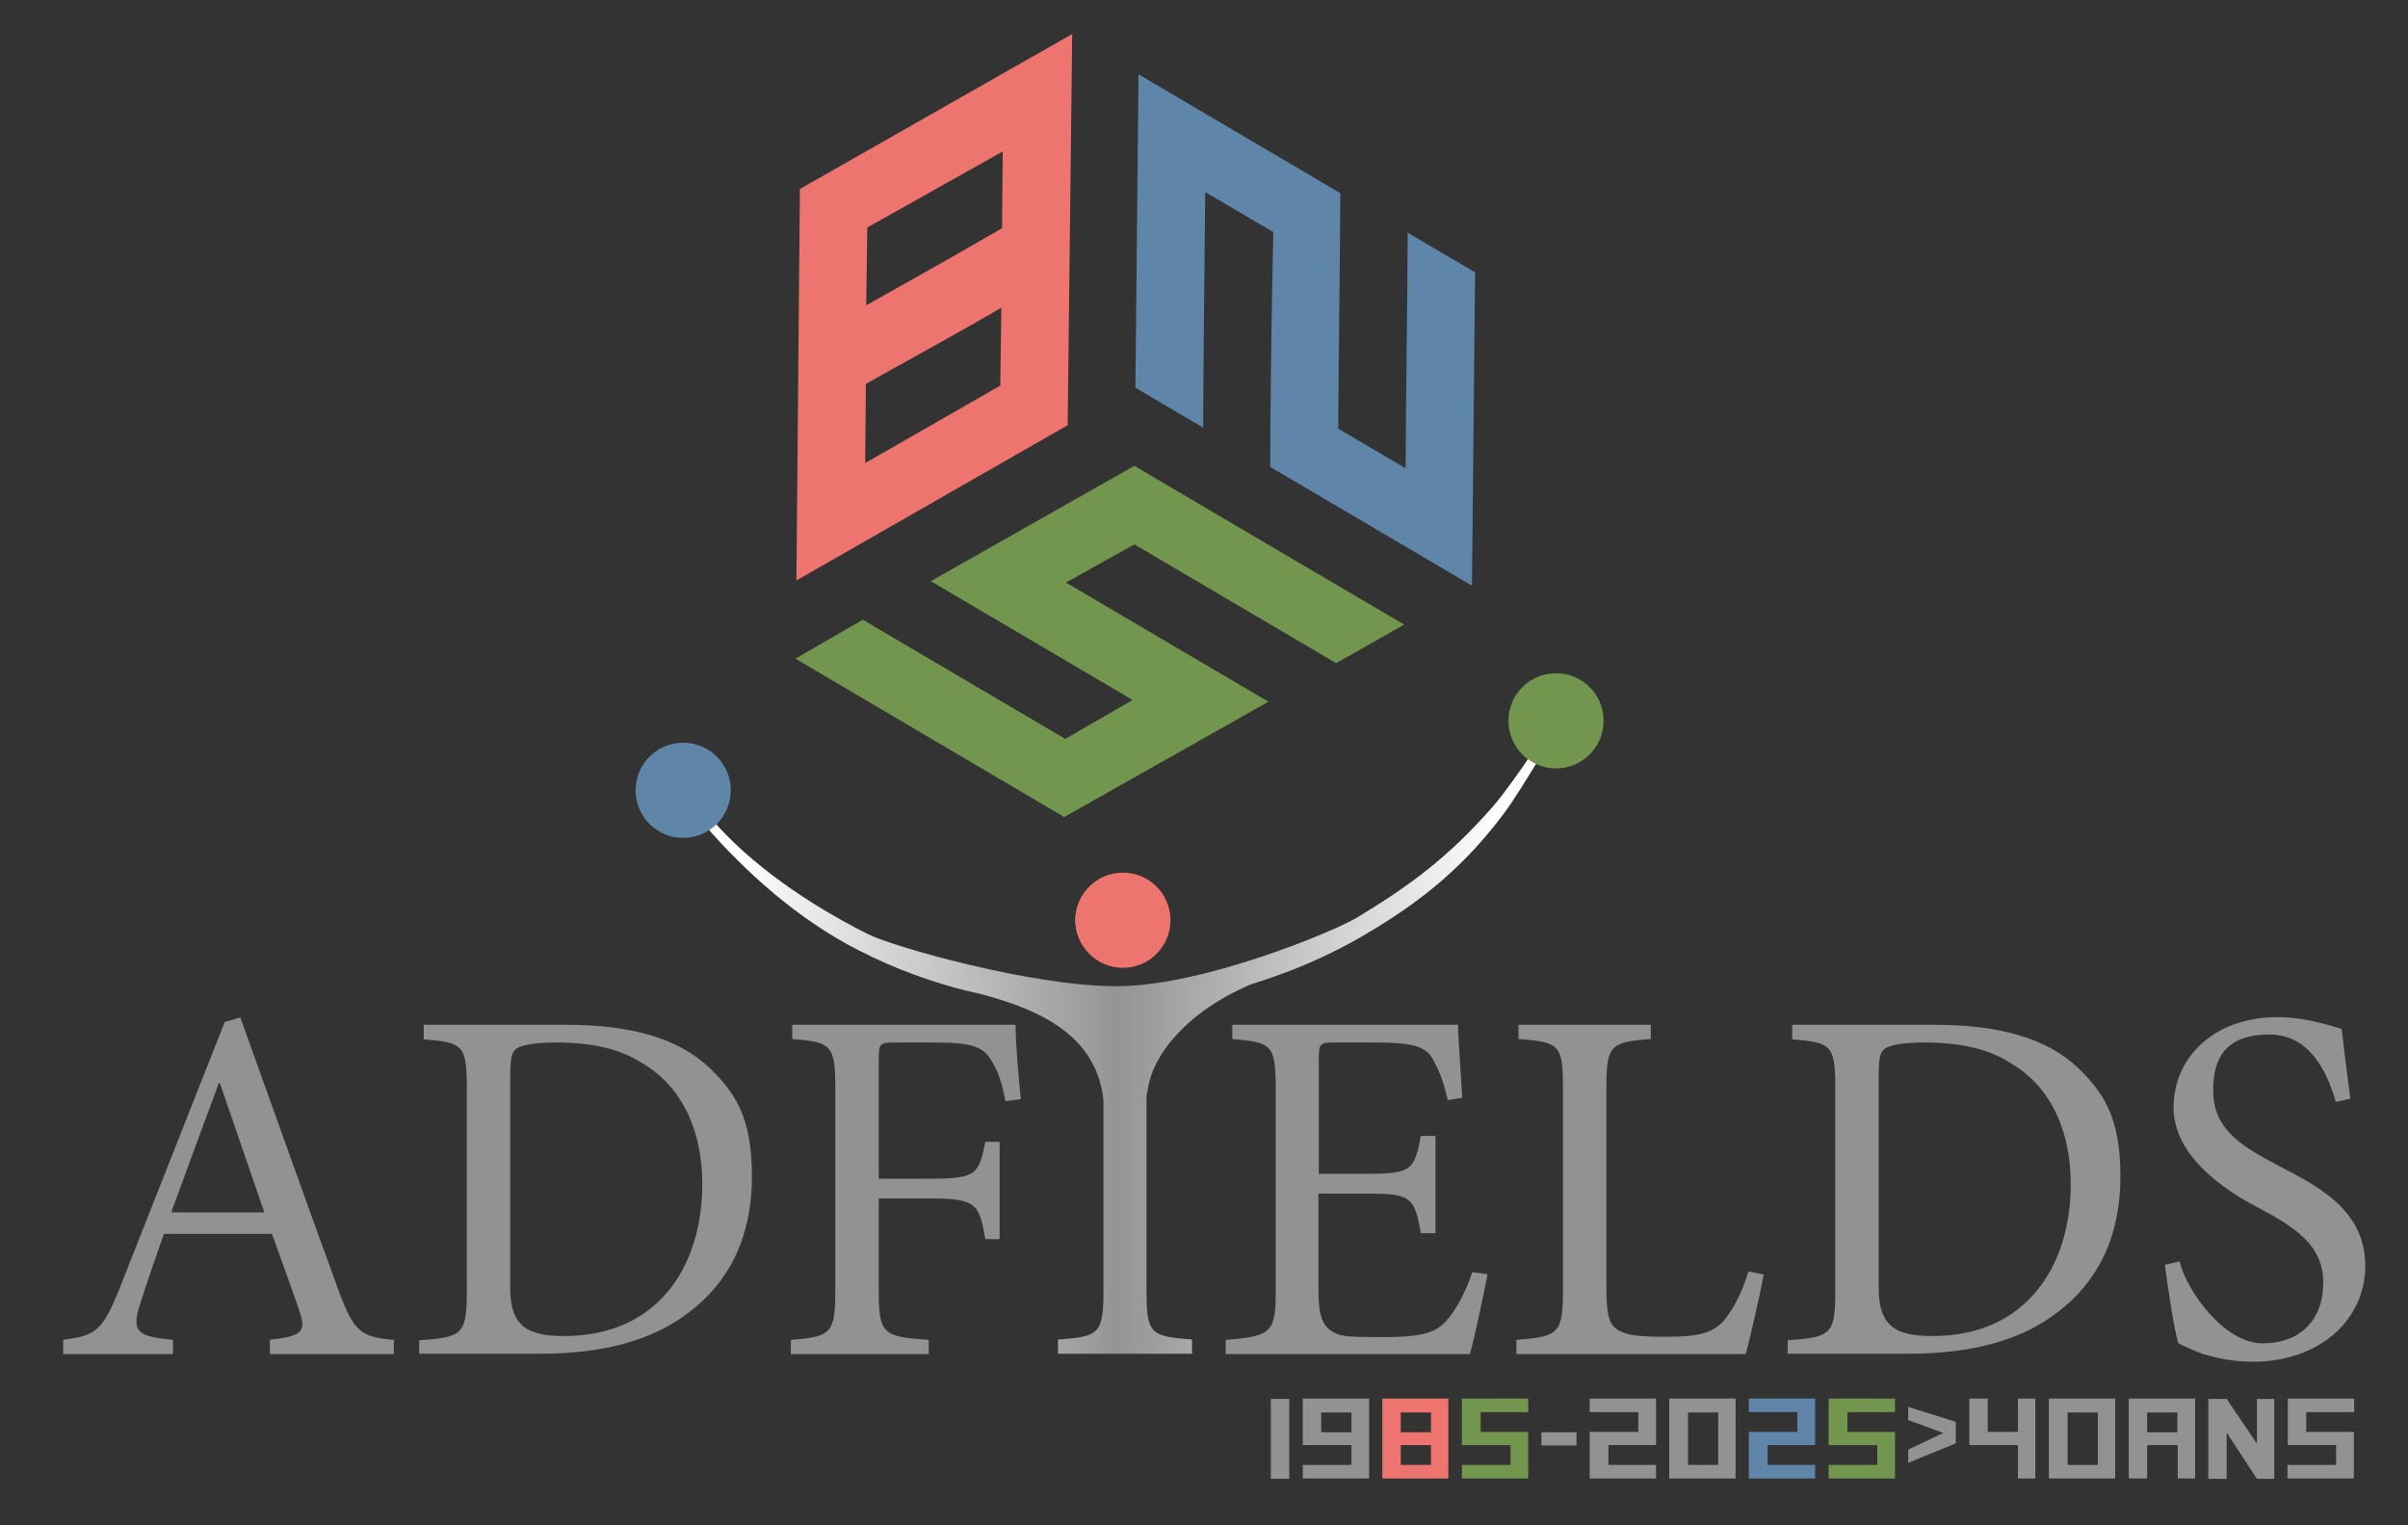 <?xml version="1.0" encoding="UTF-8"?>
<svg xmlns="http://www.w3.org/2000/svg" xmlns:xlink="http://www.w3.org/1999/xlink" version="1.1" viewBox="0 0 693.3 439">
  <rect x="0" y="0" width="693.3" height="439" fill="#333333" stroke="none"/>
  <defs>
    <style>
      .cls-1, .cls-2, .cls-3 {
        fill-rule: evenodd;
      }

      .cls-1, .cls-4 {
        fill: #73964f;
      }

      .cls-5, .cls-2 {
        fill: #5f86a9;
      }

      .cls-3, .cls-6 {
        fill: #ee756f;
      }

      .cls-7 {
        fill: #929292;
      }

      .cls-8 {
        fill: url(#Dégradé_sans_nom);
      }

      .cls-9 {
        fill: #9d9d9c;
      }
    </style>
    <linearGradient id="Dégradé_sans_nom" data-name="Dégradé sans nom" x1="184.1" y1="145" x2="459.9" y2="145" gradientTransform="translate(0 437.5) scale(1 -1)" gradientUnits="userSpaceOnUse">
      <stop offset=".1" stop-color="#fff"/>
      <stop offset=".5" stop-color="#949494"/>
      <stop offset=".9" stop-color="#fff"/>
    </linearGradient>
  </defs>
  <!-- Generator: Adobe Illustrator 28.7.2, SVG Export Plug-In . SVG Version: 1.2.0 Build 154)  -->
  <g>
    <g id="Calque_1">
      <g id="_x31_">
        <path class="cls-3" d="M229.3,167.1l1-112.7,78.4-44.6-1.3,112.6-78.1,44.7ZM288,111l.3-22.4c-13.1,7.6-26,14.6-39,21.9l-.2,22.8,38.9-22.3ZM288.7,43.6l-39,21.9-.3,22.4c13-7.3,26-14.6,39.1-22.2l.2-22.1Z"/>
        <path class="cls-1" d="M404.3,179.8c-26.1-15.3-51.9-30.5-77.7-45.7l-58.6,33.2c19.4,11.4,38.7,22.8,58.1,34.2l-19.4,11.2c-19.4-11.4-38.7-22.8-58.3-34.3l-19.4,11.2,77.4,45.6,58.8-33.2c-19.4-11.4-38.7-22.8-58.3-34.3l19.7-11c19.4,11.4,38.7,22.8,58.1,34.2l19.6-11.1Z"/>
        <path class="cls-2" d="M326.9,111.6l.9-90.2,58.1,34.2c-.1,22.6-.5,45.2-.6,67.8l19.4,11.4c.1-22.6.5-45.2.6-67.8l19.4,11.4-.9,90.2-58.1-34.2c.1-22.6.4-45,.9-67.6l-19.6-11.5c-.2,22.8-.5,45.2-.6,67.8l-19.5-11.5Z"/>
        <circle class="cls-9" cx="448.4" cy="207.1" r="12.3"/>
      </g>
      <g id="Calque_2">
        <g>
          <path class="cls-7" d="M97.3,371c-9.3-25.4-19.1-53.1-28.1-78.1l-4.5,1.3-30.2,76.5c-5.1,12.8-7.1,13.7-16.3,15v4.1h31.6v-4.1c-10.9-1-12.2-2.5-9-11.7,1.9-6.1,4.1-12.2,6.4-18.8h31.1c3.2,8.9,6.1,16.8,8,22.5s.6,6.9-8.6,8v4.1h35.7v-4.1c-9.6-.8-11.5-2.2-16.1-14.7ZM49.3,349c4.4-12,9-24.6,13.7-37.2h.3l12.8,37.2h-26.8Z"/>
          <path class="cls-7" d="M163,295h-41v4.2c11.2.9,12.4,1.5,12.4,14v58.5c0,12.4-1.2,13.3-13.7,14.1v3.9h34.6c17.9,0,32.4-3.6,43.3-12.1,11.2-8.5,17.9-21.4,17.9-38.9s-5.1-24.3-12.2-31.3c-9.1-8.6-22.8-12.4-41.3-12.4ZM162.4,384.6c-10.6,0-15.5-2.8-15.5-13.9v-60.6c0-5.7.4-7.3,1.9-8.3s5.2-1.7,11.4-1.7c9.8,0,18.2,1.7,24.8,6,11.7,6.9,17.2,19.8,17.2,34.8,0,23.3-12.5,43.7-39.8,43.7Z"/>
          <path class="cls-7" d="M228.1,295v4.1c11.2.9,12.4,1.6,12.4,14.3v58c0,12.5-1.2,13.4-12.8,14.3v4.1h39.7v-4.1c-13.3-.9-14.4-1.7-14.4-14.3v-26.4h15c13.3,0,13.9,1.7,15.7,11.7h4.1v-28h-4.1c-1.9,9.3-2.5,10.6-15.7,10.6h-15v-34.7c0-4.2.4-4.5,4.7-4.5h11.1c11.1,0,14.3,1.2,16.6,5.2,2,3.1,2.9,5.8,4.1,11.7l4.4-.6c-.7-6.9-1.5-16.2-1.5-21.4h-64.3Z"/>
          <path class="cls-7" d="M416.7,379.9c-3.2,3.8-7.3,5-18.4,5s-12.4-.1-15.2-1.9c-2.6-1.9-3.5-5-3.5-11.8v-27.6h13.9c12.7,0,13.7.9,15.6,11.4h4.2v-28h-4.2c-1.9,9.8-2.6,10.9-15.7,10.9h-13.7v-33.1c0-4.4.3-4.7,4.8-4.7h11.1c10.5,0,14.4,1,16.5,4.1,1.9,3.2,3.4,6.4,4.7,12.5l4.2-.7c-.4-7.4-1.2-17.3-1.2-21h-65v4.1c11.4,1,12.5,1.5,12.5,14.6v58c0,11.8-1.2,13-14.4,14v4.1h70.3c1.3-4.5,4.2-18.2,5.1-23l-4.4-.6c-1.9,5.8-4.7,10.8-7.2,13.7Z"/>
          <path class="cls-7" d="M496.2,380.3c-3.4,3.8-8.3,4.5-16.3,4.5s-11.1-.3-14-1.9c-2.6-1.5-3.4-4.4-3.4-12.2v-57.6c0-12.4,1.3-13.1,12.8-14v-4.1h-38.1v4.1c11.8.9,12.8,1.6,12.8,14v58.3c0,12.4-1.2,13.4-13.4,14.3v4.1h66c1.3-4.5,4.4-18.4,5.2-22.9l-4.4-.9c-2,6.8-4.8,11.4-7.2,14.3Z"/>
          <path class="cls-7" d="M557,295h-41v4.2c11.2.9,12.4,1.5,12.4,14v58.5c0,12.4-1.2,13.3-13.7,14.1v3.9h34.6c17.9,0,32.4-3.6,43.3-12.1,11.2-8.5,17.9-21.4,17.9-38.9s-5.1-24.3-12.2-31.3c-9.1-8.6-22.8-12.4-41.3-12.4ZM556.4,384.6c-10.6,0-15.5-2.8-15.5-13.9v-60.6c0-5.7.4-7.3,1.9-8.3s5.2-1.7,11.4-1.7c9.8,0,18.2,1.7,24.8,6,11.7,6.9,17.2,19.8,17.2,34.8,0,23.3-12.6,43.7-39.8,43.7Z"/>
          <path class="cls-7" d="M655.7,335.4c-11.5-6-18.5-10.9-18.5-21.6s5-16,16.2-16,16.5,10.1,19.1,19.4l4.2-.9c-1.2-9.2-1.9-14.9-2.5-20.1-5.5-1.7-11.7-3.4-18.4-3.4-18.8,0-30,12-30,26s14.7,23.8,24.1,28.7c10.9,5.8,19,10.9,19,21.7s-6.6,17.5-17.5,17.5-21.6-14.7-23.9-23.6l-4.2,1c.9,7,2.8,19.5,3.9,22.6,1.3.7,3.5,1.7,7.1,3.1,3.6,1,8.3,2.2,14.3,2.2,19.4,0,32.4-12.2,32.4-27.6,0-16.3-14-23.1-25.3-29Z"/>
          <path class="cls-8" d="M447.8,219.5c6.7,0,12.1-5.4,12.1-12.1s-5.4-12.1-12.1-12.1-12.1,5.4-12.1,12.1,2.5,7.7,5,9.9c-2.1,3.4-7.9,11.5-10.9,14.9-12.7,14.5-23.8,22.7-39.2,32-6.9,4.1-44.5,19.7-69.1,19.7s-64.5-11.4-71.6-15c-17.2-8.6-33.8-20.1-44.9-33h0c2.3-2.2,3.7-5.3,3.7-8.8,0-6.8-5.5-12.3-12.3-12.3s-12.3,5.5-12.3,12.3,5.5,12.3,12.3,12.3,4.6-.7,6.5-1.9c11.5,13.3,26.9,27.3,44.6,36.2,10.3,5.3,20.9,9,30.7,11.5h.1c1.3.3,2.6.6,3.9.9,14.1,3.8,33.4,10.4,35.5,30.6v54.8c0,12.4-1.2,13.3-13.1,14.1v4.1h38.6v-4.1c-12-.9-13.1-1.6-13.1-14.1v-56.2c.1-.3.2-.7.3-1.1,1.1-10.1,11-22.9,29.9-30.9h0c10.5-3.2,22.1-7.9,33.1-14.5,17.2-10.1,28.9-20.4,39.5-34.5,2.9-3.8,7.8-11.9,10-15.5,1,.4,3.7.7,4.9.7Z"/>
          <circle class="cls-9" cx="322.3" cy="264.9" r="12.7"/>
        </g>
        <circle class="cls-5" cx="196.7" cy="227.5" r="13.7"/>
        <circle class="cls-6" cx="323.3" cy="264.9" r="13.7"/>
        <circle class="cls-4" cx="448" cy="207.5" r="13.7"/>
        <g>
          <path class="cls-7" d="M371.2,425.7h-5.3v-23h5.3v23Z"/>
          <path class="cls-7" d="M389.1,421.7v-5.7h-14v-13.4h19.1v23h-19.1v-3.9h14ZM380.4,406.6v5.7h8.7v-5.7h-8.7Z"/>
          <path class="cls-6" d="M417,402.6v23h-19v-23h19ZM403.3,406.6v5.7h8.7v-5.7h-8.7ZM403.3,416v5.7h8.7v-5.7h-8.7Z"/>
          <path class="cls-4" d="M420.9,416v-13.4h19.1v3.9h-13.7v5.7h13.7v13.4h-19.1v-3.9h14v-5.7h-14Z"/>
          <path class="cls-7" d="M443.8,412.3h10.1v3.8h-10.1v-3.8Z"/>
          <path class="cls-7" d="M476.8,421.7v3.9h-19.1v-13.4h14v-5.7h-14v-3.9h19.1v13.4h-13.7v5.7h13.7Z"/>
          <path class="cls-7" d="M499.7,402.6v23h-19.1v-23h19.1ZM494.7,406.6h-8.7v15.1h8.7v-15.1Z"/>
          <path class="cls-5" d="M522.6,421.7v3.9h-19.1v-13.4h14v-5.7h-14v-3.9h19.1v13.4h-13.7v5.7h13.7Z"/>
          <path class="cls-4" d="M526.5,416v-13.4h19.1v3.9h-13.7v5.7h13.7v13.4h-19.1v-3.9h14v-5.7h-14Z"/>
          <path class="cls-7" d="M563.1,415.5l-13.7,5.6v-3.8l10.1-4.8-10.1-3.7v-3.8l13.7,4.3v6.2Z"/>
          <path class="cls-7" d="M567,416v-13.4h5.3v9.6h8.7v-9.6h5v23h-5v-9.6h-14Z"/>
          <path class="cls-7" d="M609,402.6v23h-19.1v-23h19.1ZM604,406.6h-8.7v15.1h8.7v-15.1Z"/>
          <path class="cls-7" d="M626.9,416h-8.7v9.6h-5.3v-23h19.1v23h-5v-9.6h0ZM618.2,406.6v5.7h8.7v-5.7h-8.7Z"/>
          <path class="cls-7" d="M641.1,425.7h-5.3v-23h5.3l8.7,12.9v-12.9h5v23h-5l-8.7-13.3v13.3Z"/>
          <path class="cls-7" d="M658.7,416v-13.4h19.1v3.9h-13.8v5.7h13.7v13.4h-19.1v-3.9h14v-5.7h-13.9Z"/>
        </g>
      </g>
    </g>
  </g>
</svg>